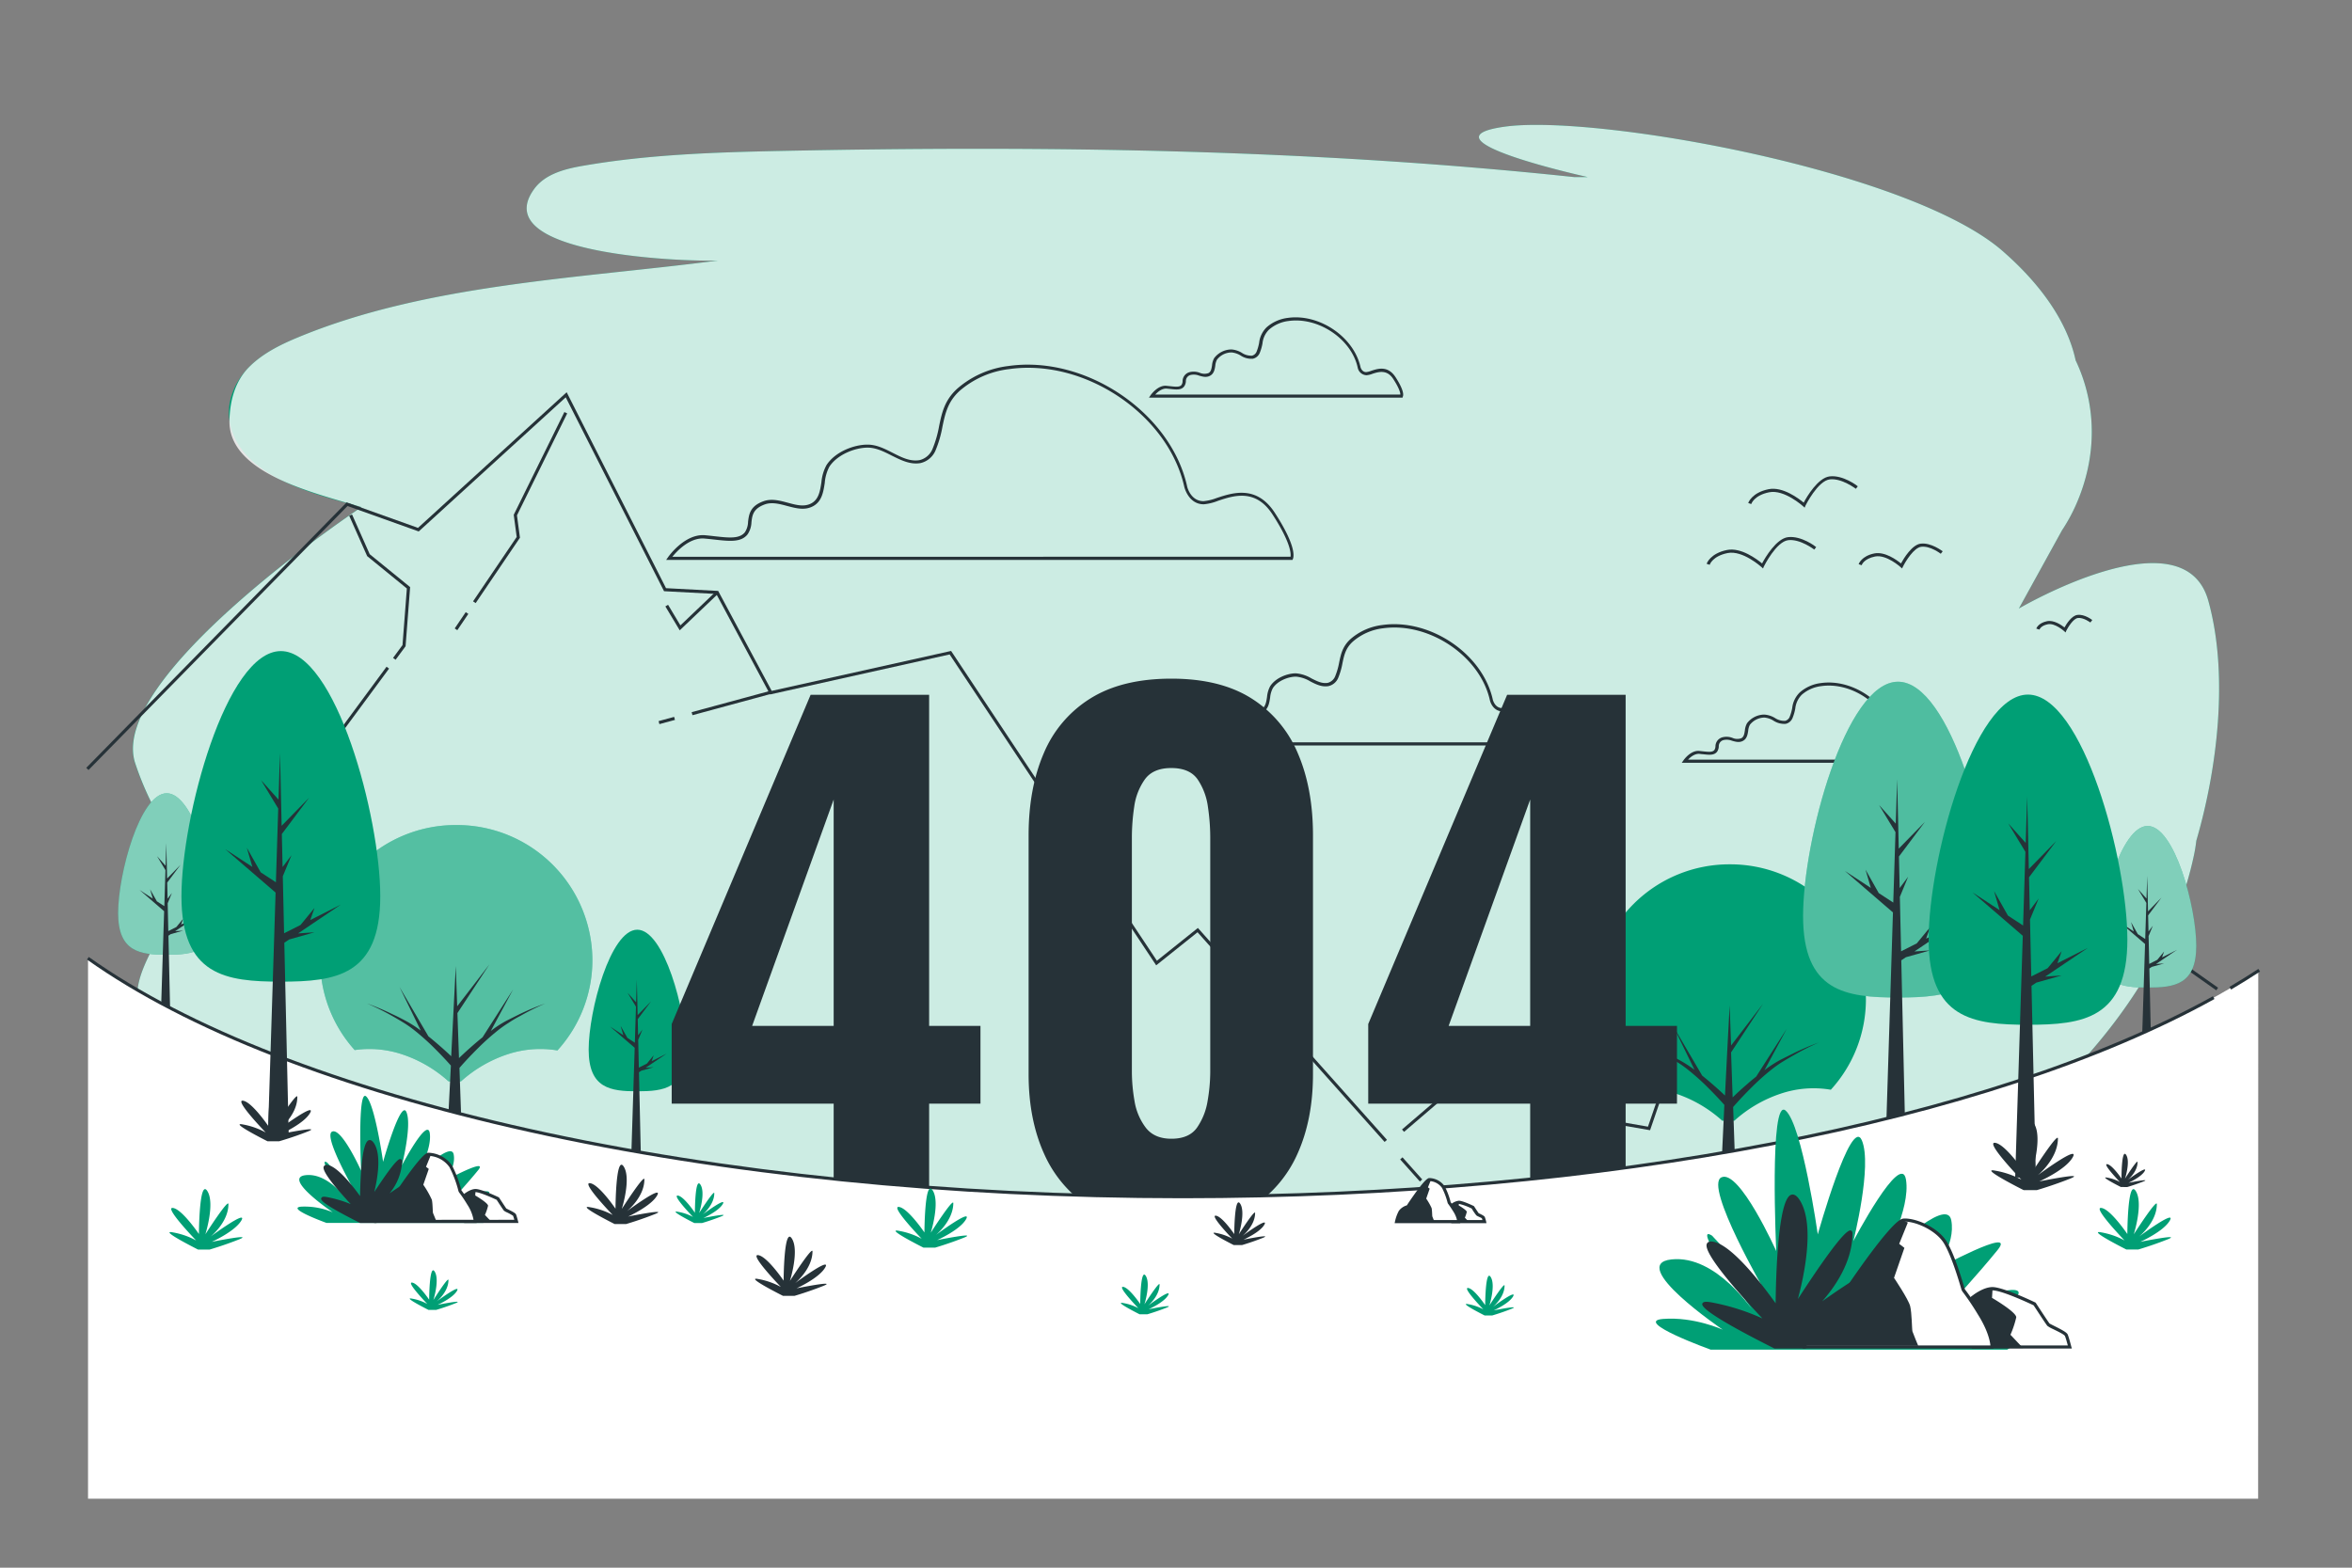 <svg xmlns="http://www.w3.org/2000/svg" viewBox="0 0 750 500"><rect x="0" y="0" width="750" height="500" fill="#808080" stroke="none"/><g id="freepik--background-simple--inject-103"><path d="M704.18,191.6c-7.88-28.38-60.41,2.49-60.41,2.49l13.75-24.94a55.07,55.07,0,0,0,4.35-7.89c6.91-15.44,6.82-32,0-46.34C660,106.19,654.25,93.71,638.52,80,608.75,54.15,508.94,36.45,480,40.38s26.27,16.09,26.27,16.09l-4.37,0c-84.15-8.92-168.82-10.07-252.83-8.33-21.07.43-42.2,1.13-62.83,4.68-5.93,1-12.31,2.59-15.85,7.38C154.75,81.43,218.9,83.5,229,83.09c-44.07,5.73-93,7.49-134,24.52-5.71,2.37-11.38,5.19-15.69,9.58s-7.11,10.64-6.14,16.91C76,152.29,101,157.69,115.24,161.73c0,0-81.72,54.34-72.09,81.92a96.66,96.66,0,0,0,20.91,35.22A135.83,135.83,0,0,0,48,303.73c-2.61,5.34-6,12.65-3.11,18.8,14.88,31.32,240.61,138.86,421.49,108.16,48.05-8.15,95.91-21.63,138-45.47,41.92-23.73,84.64-62.93,95.2-112.35.35-1.63.6-3.21.78-4.75C707,245.35,710.78,215.34,704.18,191.6Z" style="fill:#009F75"></path><path d="M704.18,191.6c-7.88-28.38-60.41,2.49-60.41,2.49l13.75-24.94a55.07,55.07,0,0,0,4.35-7.89c6.91-15.44,6.82-32,0-46.34C660,106.19,654.25,93.71,638.52,80,608.75,54.15,508.94,36.45,480,40.38s26.27,16.09,26.27,16.09l-4.37,0c-84.15-8.92-168.82-10.07-252.83-8.33-21.07.43-42.2,1.13-62.83,4.68-5.93,1-12.31,2.59-15.85,7.38C154.75,81.43,218.9,83.5,229,83.09c-44.07,5.73-93,7.49-134,24.52-5.71,2.37-11.38,5.19-15.69,9.58s-6,10.56-6.14,16.91c-.4,16.77,26.56,23,42.11,27.63,0,0-81.72,54.34-72.09,81.92a96.66,96.66,0,0,0,20.91,35.22A135.83,135.83,0,0,0,48,303.73c-2.61,5.34-6,12.65-3.11,18.8,14.88,31.32,240.61,138.86,421.49,108.16,48.05-8.15,95.91-21.63,138-45.47,41.92-23.73,84.64-62.93,95.2-112.35.35-1.63.6-3.21.78-4.75C707,245.35,710.78,215.34,704.18,191.6Z" style="fill:#fff;opacity:0.8"></path></g><g id="freepik--Birds--inject-103"><path d="M575.46,161.92l-.49-.45c-.06-.05-6-5.42-10.79-4.47s-5.71,3.64-5.75,3.76l-.95-.32c0-.14,1.18-3.35,6.5-4.42,4.51-.9,9.6,3,11.18,4.29,1-1.91,4.56-7.91,8.25-8.37,4.25-.53,8.85,3,9,3.16l-.61.79c-.05,0-4.49-3.44-8.31-3s-7.74,8.32-7.78,8.4Z" style="fill:#263238"></path><path d="M562.19,181.31l-.49-.45c-.06-.05-6-5.43-10.79-4.47s-5.7,3.64-5.74,3.75l-.95-.32c0-.13,1.17-3.34,6.5-4.41,4.5-.9,9.59,3,11.17,4.29,1-1.91,4.56-7.92,8.25-8.38,4.26-.52,8.85,3,9,3.17l-.61.79s-4.48-3.45-8.3-3-7.74,8.32-7.78,8.4Z" style="fill:#263238"></path><path d="M606.52,181.31l-.49-.45s-4.51-4.09-8.11-3.37-4.25,2.69-4.28,2.78l-.95-.32c0-.11.92-2.62,5-3.44,3.36-.67,7.16,2.1,8.49,3.2.87-1.59,3.52-6,6.3-6.32,3.28-.4,6.82,2.32,7,2.44l-.61.79s-3.36-2.6-6.24-2.23c-2.32.29-5,4.66-5.82,6.33Z" style="fill:#263238"></path><path d="M658.67,201.72l-.49-.45s-2.91-2.62-5.17-2.17-2.66,1.66-2.68,1.71l-1-.32c0-.07.64-1.81,3.44-2.37,2.15-.43,4.54,1.2,5.55,2,.67-1.2,2.34-3.82,4.16-4,2.2-.29,4.6,1.55,4.7,1.63l-.61.79s-2.18-1.66-4-1.43c-1.45.18-3.15,3-3.69,4.06Z" style="fill:#263238"></path></g><g id="freepik--Clouds--inject-103"><path d="M412.17,178.57H212.43l.54-.78c.22-.32,5.39-7.67,11.9-7.08,1.07.1,2.09.21,3,.32,4.61.51,7.94.88,9.67-1.28a6.31,6.31,0,0,0,1-3.34c.29-2.33.61-5,4.91-6.54,2.55-.93,5.2-.22,7.76.47,2.74.74,5.33,1.44,7.61.14s2.69-3.91,3.11-6.67a14,14,0,0,1,1.61-5.45c2.75-4.27,8.75-6.55,13.05-6.55h.08c2.9,0,5.5,1.35,8,2.62,2.86,1.46,5.57,2.84,8.58,2.32a6,6,0,0,0,4.16-3.69,35,35,0,0,0,2.05-7.16c.88-4.21,1.71-8.19,5.72-11.88a30.32,30.32,0,0,1,16.42-7.29c24.56-3.48,51.69,14.79,56.94,38.35h0c0,.19,1.12,4.76,5.23,4.76a15.53,15.53,0,0,0,4.18-1c5.08-1.68,12.75-4.23,18.55,4.7,7.39,11.37,5.92,14.51,5.73,14.83Zm-197.77-1H411.52c.15-.89.15-4.42-5.77-13.53-5.38-8.27-12.33-6-17.4-4.29a16.21,16.21,0,0,1-4.49,1.09c-4.92,0-6.19-5.48-6.21-5.54h0c-5.14-23.09-31.74-41-55.82-37.58a29.35,29.35,0,0,0-15.89,7c-3.76,3.47-4.56,7.29-5.41,11.34a35.83,35.83,0,0,1-2.11,7.36,6.89,6.89,0,0,1-4.91,4.28c-3.34.57-6.32-1-9.21-2.42-2.4-1.22-4.89-2.49-7.55-2.51h-.08c-4.09,0-9.74,2.27-12.21,6.09A13.23,13.23,0,0,0,263,154c-.44,2.87-.9,5.84-3.61,7.38s-5.55.73-8.36,0c-2.41-.65-4.91-1.32-7.16-.5-3.72,1.35-4,3.47-4.25,5.72a7.25,7.25,0,0,1-1.25,3.85c-2.07,2.59-5.82,2.17-10.56,1.64-1-.11-2-.22-3-.31C220.05,171.27,215.9,175.72,214.4,177.57Z" style="fill:#263238"></path><path d="M447.25,126.83H366.37l.54-.79c.09-.13,2.26-3.22,5-3l1.23.13c1.93.22,3.05.3,3.61-.4a2.2,2.2,0,0,0,.35-1.19,3,3,0,0,1,2.17-2.87,5.37,5.37,0,0,1,3.29.18,3.77,3.77,0,0,0,2.83.09c.79-.46.93-1.39,1.1-2.46a5.7,5.7,0,0,1,.69-2.31,7,7,0,0,1,5.48-2.76h0a7.49,7.49,0,0,1,3.34,1.08,5.33,5.33,0,0,0,3.26.9,2.13,2.13,0,0,0,1.45-1.3,14.3,14.3,0,0,0,.8-2.82,8.19,8.19,0,0,1,2.39-4.92,12.47,12.47,0,0,1,6.75-3c10-1.42,21,6,23.17,15.62h0c0,.07.41,1.67,1.81,1.67a6.14,6.14,0,0,0,1.58-.4c2.13-.7,5.33-1.77,7.79,2,2.93,4.51,2.5,5.94,2.3,6.27Zm-78.86-1h78.15c0-.53-.33-2-2.29-5s-4.58-2.28-6.63-1.6a6.68,6.68,0,0,1-1.9.45,3,3,0,0,1-2.79-2.47c-2-9.11-12.55-16.18-22.05-14.83a11.54,11.54,0,0,0-6.22,2.75,7.14,7.14,0,0,0-2.08,4.39,15.17,15.17,0,0,1-.86,3,3.08,3.08,0,0,1-2.2,1.89,6.12,6.12,0,0,1-3.88-1,6.83,6.83,0,0,0-2.9-1,5.89,5.89,0,0,0-4.67,2.3,5,5,0,0,0-.54,1.92c-.18,1.16-.39,2.48-1.6,3.17s-2.39.34-3.58,0a4.61,4.61,0,0,0-2.69-.21,2,2,0,0,0-1.51,2,3.09,3.09,0,0,1-.57,1.69c-.93,1.17-2.51,1-4.5.77l-1.21-.12C370.44,123.93,369.13,125,368.39,125.83Z" style="fill:#263238"></path><path d="M617.15,243.28H536.27l.55-.78c.09-.13,2.26-3.23,5-3l1.23.13c1.93.21,3,.3,3.61-.4a2.29,2.29,0,0,0,.36-1.19,3,3,0,0,1,2.16-2.87,5.29,5.29,0,0,1,3.29.18,3.72,3.72,0,0,0,2.83.08c.79-.45.93-1.38,1.1-2.46a5.81,5.81,0,0,1,.69-2.3,7,7,0,0,1,5.52-2.76A7.57,7.57,0,0,1,566,229a5.38,5.38,0,0,0,3.26.9,2.12,2.12,0,0,0,1.44-1.3,13.82,13.82,0,0,0,.8-2.82,8.19,8.19,0,0,1,2.39-4.92,12.4,12.4,0,0,1,6.75-3c10-1.42,21,6,23.17,15.61,0,.08.41,1.68,1.81,1.68a6.48,6.48,0,0,0,1.58-.4c2.13-.71,5.34-1.77,7.79,2,2.93,4.5,2.5,5.94,2.31,6.27Zm-78.86-1h78.15c0-.52-.33-1.95-2.29-5s-4.58-2.28-6.63-1.6a6.68,6.68,0,0,1-1.9.45,3,3,0,0,1-2.78-2.46h0c-2-9.12-12.54-16.2-22.06-14.84a11.46,11.46,0,0,0-6.22,2.74,7.24,7.24,0,0,0-2.08,4.39,15,15,0,0,1-.86,3,3.08,3.08,0,0,1-2.19,1.9,6.27,6.27,0,0,1-3.89-1,6.53,6.53,0,0,0-2.9-1h0a6,6,0,0,0-4.64,2.3,5,5,0,0,0-.54,1.92c-.18,1.16-.39,2.48-1.59,3.17s-2.4.34-3.59,0a4.52,4.52,0,0,0-2.69-.21,2,2,0,0,0-1.51,2.05,3.21,3.21,0,0,1-.56,1.69c-.94,1.17-2.52,1-4.51.77-.38,0-.79-.09-1.21-.12C540.34,240.39,539,241.49,538.29,242.28Z" style="fill:#263238"></path><path d="M496.6,237.76H373.38l.55-.78c.13-.2,3.36-4.81,7.48-4.43l1.88.19c2.77.31,4.78.54,5.77-.71a3.78,3.78,0,0,0,.6-2,4.26,4.26,0,0,1,3.14-4.17c1.62-.59,3.28-.15,4.88.28s3.2.87,4.53.1,1.57-2.31,1.82-3.95a8.78,8.78,0,0,1,1-3.43c1.72-2.68,5.49-4.11,8.18-4.11h0a11.5,11.5,0,0,1,5,1.63c1.74.88,3.37,1.71,5.16,1.41a3.5,3.5,0,0,0,2.41-2.16,21.85,21.85,0,0,0,1.25-4.36c.55-2.62,1.06-5.09,3.57-7.4a18.84,18.84,0,0,1,10.2-4.53c15.17-2.15,31.95,9.14,35.2,23.71h0c.06.28.72,2.78,3,2.78a9.38,9.38,0,0,0,2.51-.63c3.18-1.05,8-2.65,11.62,3,4.52,6.94,3.73,9,3.53,9.32Zm-121.23-1H495.93c0-.67-.2-2.87-3.55-8-3.22-5-7.24-3.63-10.46-2.56a10.2,10.2,0,0,1-2.83.68c-2.49,0-3.69-2.23-4-3.55h0c-3.14-14.09-19.38-25-34.08-22.94a17.78,17.78,0,0,0-9.66,4.28c-2.27,2.08-2.74,4.3-3.27,6.86a22.45,22.45,0,0,1-1.31,4.56,4.42,4.42,0,0,1-3.16,2.74c-2.12.36-4-.58-5.78-1.5a10.54,10.54,0,0,0-4.56-1.52c-2.47,0-5.89,1.34-7.38,3.65a7.81,7.81,0,0,0-.87,3c-.28,1.81-.57,3.68-2.31,4.67s-3.52.48-5.29,0c-1.52-.41-2.95-.8-4.28-.31-2.18.79-2.32,2-2.49,3.35a4.54,4.54,0,0,1-.81,2.47c-1.34,1.67-3.69,1.41-6.66,1.08l-1.86-.2C378.74,233.3,376.44,235.53,375.37,236.76Z" style="fill:#263238"></path></g><g id="freepik--Mountains--inject-103"><path d="M504.27,390.9s-7.29-7.55-5.25-7.33,5.88,5.88,5.88,5.88.05-12.45,1.87-9.73-.41,9.78-.41,9.78,5.2-8.11,5.19-6.79c0,4.1-4,7.31-4,7.31s8.33-6.17,7-3.67-6.69,4.87-6.69,4.87,9.6-1.94,6.19-.57-6.65,2.3-6.65,2.3h-2.66s-9.06-4.55-5.65-3.87A16.85,16.85,0,0,1,504.27,390.9Z" style="fill:#263238"></path><path d="M600.56,367.26s-5.68-5.88-4.08-5.7,4.57,4.57,4.57,4.57,0-9.69,1.46-7.57-.33,7.61-.33,7.61,4.05-6.31,4-5.28c0,3.19-3.12,5.69-3.12,5.69s6.48-4.81,5.42-2.86-5.2,3.79-5.2,3.79,7.47-1.51,4.81-.45-5.18,1.79-5.18,1.79h-2.06s-7.06-3.54-4.4-3A13.31,13.31,0,0,1,600.56,367.26Z" style="fill:#263238"></path><path d="M690,346.17s-5.67-5.88-4.08-5.7,4.57,4.57,4.57,4.57,0-9.69,1.46-7.57-.32,7.61-.32,7.61,4-6.31,4-5.28c0,3.19-3.12,5.69-3.12,5.69s6.48-4.8,5.42-2.86-5.21,3.79-5.21,3.79,7.47-1.51,4.82-.45-5.18,1.79-5.18,1.79h-2.07s-7-3.54-4.4-3A13.17,13.17,0,0,1,690,346.17Z" style="fill:#263238"></path><path d="M576,394.34s-6.78-7-4.87-6.81,5.46,5.46,5.46,5.46,0-11.57,1.74-9S578,393,578,393s4.84-7.54,4.83-6.31c0,3.81-3.73,6.79-3.73,6.79s7.74-5.73,6.47-3.41-6.21,4.53-6.21,4.53,8.92-1.8,5.75-.53-6.19,2.13-6.19,2.13h-2.46s-8.43-4.22-5.26-3.59A15.93,15.93,0,0,1,576,394.34Z" style="fill:#009F75"></path><polygon points="441.52 364.21 381.87 297.33 368.68 307.88 302.82 208.73 245.56 221.49 228.4 189.44 211.75 188.56 180.4 126.72 133.52 169.5 110.81 161.39 28.22 245.59 27.51 244.89 110.54 160.23 133.29 168.36 180.7 125.1 212.38 187.59 229.01 188.47 246.08 220.35 303.28 207.61 303.47 207.89 368.91 306.42 381.98 295.96 442.27 363.54 441.52 364.21" style="fill:#263238"></polygon><rect x="449.49" y="368.24" width="1" height="9.45" transform="translate(-134.08 394.16) rotate(-41.73)" style="fill:#263238"></rect><rect x="210.04" y="229.31" width="5.14" height="1" transform="translate(-52.75 63.68) rotate(-15.18)" style="fill:#263238"></rect><rect x="220.22" y="223.74" width="25.93" height="1" transform="translate(-50.57 68.87) rotate(-15.18)" style="fill:#263238"></rect><polygon points="151.68 192.35 150.85 191.79 164.76 171.26 163.82 164.2 163.88 164.06 179.97 131.41 180.87 131.85 164.85 164.37 165.8 171.5 151.68 192.35" style="fill:#263238"></polygon><rect x="144.03" y="197.63" width="6.27" height="1" transform="translate(-99.4 208.94) rotate(-55.91)" style="fill:#263238"></rect><rect x="93.14" y="227.87" width="38.3" height="1" transform="translate(-138.14 183.13) rotate(-53.58)" style="fill:#263238"></rect><polygon points="126.15 210.42 125.34 209.83 128.35 205.75 129.74 187.69 117.08 177.37 111.35 164.49 112.26 164.08 117.89 176.75 130.78 187.25 129.33 206.11 126.15 210.42" style="fill:#263238"></polygon><polygon points="216.75 201.04 212.17 193.41 213.03 192.89 216.97 199.46 228.36 188.59 229.05 189.31 216.75 201.04" style="fill:#263238"></polygon><polygon points="447.72 361 447.07 360.24 464.51 345.29 498.93 352.67 552.36 277.87 552.71 277.99 586.86 289.38 614.87 249.84 615.28 250.12 707.3 315.03 706.72 315.85 615.11 251.23 587.25 290.56 552.74 279.06 499.37 353.79 464.78 346.38 447.72 361" style="fill:#263238"></polygon><polygon points="604.4 299.32 590.95 293.44 591.35 292.52 603.7 297.92 614.5 250.42 615.48 250.64 604.4 299.32" style="fill:#263238"></polygon><polygon points="526.17 360.47 507.2 357.18 507.37 356.19 525.5 359.34 552.37 281.13 553.32 281.45 526.17 360.47" style="fill:#263238"></polygon></g><g id="freepik--trees-2--inject-103"><path d="M551.6,275.67a43.21,43.21,0,0,0-43.36,43.06,42.74,42.74,0,0,0,11,28.7,33.11,33.11,0,0,1,15.19,1.39,41.56,41.56,0,0,1,14.74,8.61h3.89a41.65,41.65,0,0,1,14.75-8.61,32.88,32.88,0,0,1,16-1.26A42.75,42.75,0,0,0,595,318.73,43.22,43.22,0,0,0,551.6,275.67Z" style="fill:#009F75"></path><path d="M571.78,336q-2,1-4,2a39.3,39.3,0,0,0-3.79,2.34c-.45.31-.89.64-1.34,1l7.11-13.23-9.75,15.26c-1,.8-2,1.61-2.91,2.44q-2.35,2-4.6,4.2l-.5-14.35,10.2-15.53L552,333.45l-.45-12.84L550.79,335h0l-.73,14.4c-1.31-1.23-2.63-2.43-4-3.61-1.07-.93-2.16-1.85-3.27-2.73l-9.22-15.75,6.77,13.89c-.39-.28-.77-.57-1.17-.84a39.3,39.3,0,0,0-3.79-2.34c-1.3-.69-2.63-1.36-4-2a82.23,82.23,0,0,0-8.2-3.47,80.82,80.82,0,0,1,7.9,4q1.92,1.08,3.78,2.22a36.51,36.51,0,0,1,3.51,2.5,75.28,75.28,0,0,1,6.37,5.72c1.76,1.75,3.48,3.57,5.12,5.4L549,370.61h4.27l-.61-17.54c1.83-2.1,3.78-4.16,5.78-6.15a75.28,75.28,0,0,1,6.37-5.72,36.51,36.51,0,0,1,3.51-2.5q1.86-1.14,3.78-2.22a81,81,0,0,1,7.91-4A81.41,81.41,0,0,0,571.78,336Z" style="fill:#263238"></path><path d="M218.71,334.76c0,12.37-6.94,13.3-15.5,13.3s-15.5-.93-15.5-13.3,6.94-38.24,15.5-38.24S218.71,322.38,218.71,334.76Z" style="fill:#009F75"></path><polygon points="208.45 340.37 205.89 340.55 212.56 336.05 207.8 338.46 208.45 336.57 206.27 339.23 203.71 340.52 203.51 331.64 204.87 328.35 203.48 330.2 203.36 325.05 207.61 319.38 203.33 323.76 203.07 312.42 202.84 319.68 200.12 316.64 202.8 321.07 202.44 332.57 200.06 331.02 197.9 327.19 198.77 330.17 194.53 327.4 202.39 334.18 201.2 371.91 204.43 371.91 203.75 341.99 204.5 341.49 208.45 340.37" style="fill:#263238"></polygon><path d="M635.52,292.15c0,24.17-13.56,26-30.28,26s-30.28-1.83-30.28-26,13.55-74.72,30.28-74.72S635.52,268,635.52,292.15Z" style="fill:#009F75"></path><path d="M635.52,292.15c0,24.17-13.56,26-30.28,26s-30.28-1.83-30.28-26,13.55-74.72,30.28-74.72S635.52,268,635.52,292.15Z" style="fill:#fff;opacity:0.31"></path><polygon points="615.48 303.12 610.47 303.46 623.51 294.67 614.2 299.38 615.48 295.7 611.22 300.88 606.22 303.41 605.82 286.05 608.47 279.62 605.76 283.24 605.53 273.17 613.83 262.11 605.47 270.66 604.96 248.5 604.52 262.69 599.19 256.75 604.43 265.41 603.72 287.87 599.09 284.84 594.87 277.36 596.56 283.19 588.27 277.77 603.62 291.01 601.3 364.74 607.62 364.74 606.28 306.28 607.75 305.3 615.48 303.12" style="fill:#263238"></polygon><path d="M700.34,301.66c0,12.38-6.94,13.31-15.5,13.31s-15.5-.93-15.5-13.31,6.94-38.23,15.5-38.23S700.34,289.29,700.34,301.66Z" style="fill:#009F75"></path><path d="M700.34,301.66c0,12.38-6.94,13.31-15.5,13.31s-15.5-.93-15.5-13.31,6.94-38.23,15.5-38.23S700.34,289.29,700.34,301.66Z" style="fill:#fff;opacity:0.5"></path><polygon points="690.08 307.28 687.52 307.45 694.19 302.95 689.42 305.36 690.08 303.48 687.9 306.13 685.34 307.43 685.14 298.54 686.49 295.25 685.11 297.1 684.99 291.95 689.24 286.29 684.96 290.67 684.7 279.33 684.47 286.58 681.75 283.55 684.43 287.98 684.06 299.48 681.69 297.92 679.53 294.09 680.4 297.08 676.16 294.3 684.01 301.08 682.82 338.81 686.06 338.81 685.38 308.9 686.12 308.39 690.08 307.28" style="fill:#263238"></polygon><path d="M68.67,291.2c0,12.37-6.94,13.31-15.5,13.31s-15.5-.94-15.5-13.31S44.61,253,53.17,253,68.67,278.83,68.67,291.2Z" style="fill:#009F75"></path><path d="M68.67,291.2c0,12.37-6.94,13.31-15.5,13.31s-15.5-.94-15.5-13.31S44.61,253,53.17,253,68.67,278.83,68.67,291.2Z" style="fill:#fff;opacity:0.5"></path><polygon points="58.41 296.81 55.85 296.99 62.52 292.49 57.75 294.9 58.41 293.02 56.23 295.67 53.67 296.96 53.47 288.08 54.82 284.79 53.44 286.64 53.32 281.49 57.56 275.83 53.29 280.2 53.03 268.87 52.8 276.12 50.08 273.08 52.76 277.52 52.4 289.01 50.02 287.46 47.86 283.63 48.73 286.62 44.49 283.84 52.34 290.62 51.15 328.35 54.39 328.35 53.71 298.43 54.45 297.93 58.41 296.81" style="fill:#263238"></polygon><path d="M145.46,263.14A43.21,43.21,0,0,0,102.1,306.2a42.77,42.77,0,0,0,11,28.71,33.07,33.07,0,0,1,15.19,1.38,41.56,41.56,0,0,1,14.74,8.61H147a41.65,41.65,0,0,1,14.75-8.61,33.13,33.13,0,0,1,16-1.26,42.74,42.74,0,0,0,11.15-28.83A43.22,43.22,0,0,0,145.46,263.14Z" style="fill:#009F75"></path><path d="M145.46,263.14A43.21,43.21,0,0,0,102.1,306.2a42.77,42.77,0,0,0,11,28.71,33.07,33.07,0,0,1,15.19,1.38,41.56,41.56,0,0,1,14.74,8.61H147a41.65,41.65,0,0,1,14.75-8.61,33.13,33.13,0,0,1,16-1.26,42.74,42.74,0,0,0,11.15-28.83A43.22,43.22,0,0,0,145.46,263.14Z" style="fill:#fff;opacity:0.33"></path><path d="M165.64,323.48q-2,1-4,2a37.33,37.33,0,0,0-3.79,2.33l-1.34,1,7.11-13.24-9.75,15.27q-1.49,1.19-2.91,2.43c-1.57,1.37-3.1,2.76-4.6,4.2l-.5-14.35,10.2-15.53-10.27,13.36-.45-12.85-.73,14.37h0l-.73,14.41c-1.31-1.24-2.63-2.44-4-3.62q-1.6-1.39-3.27-2.73l-9.22-15.75,6.77,13.9c-.39-.29-.77-.57-1.17-.85a37.33,37.33,0,0,0-3.79-2.33c-1.3-.7-2.63-1.37-4-2a82.23,82.23,0,0,0-8.2-3.47A78.57,78.57,0,0,1,125,324q1.92,1.08,3.78,2.23a36.42,36.42,0,0,1,3.51,2.49,77,77,0,0,1,6.37,5.72c1.76,1.75,3.48,3.57,5.12,5.41l-.93,18.28h4.27l-.61-17.54c1.83-2.1,3.78-4.16,5.78-6.15a77,77,0,0,1,6.37-5.72,36.42,36.42,0,0,1,3.51-2.49Q164,325,165.94,324a78.73,78.73,0,0,1,7.91-3.94A81.41,81.41,0,0,0,165.64,323.48Z" style="fill:#263238"></path></g><g id="freepik--Number--inject-103"><path d="M265.84,391.65V352H214.19v-25.4l44.3-105h37.79V327.2h16.37V352H296.28v39.68Zm-26-64.45h26V255Z" style="fill:#263238"></path><path d="M373.53,391.74q-15.33,0-25.4-6.3A39.14,39.14,0,0,1,333,368.12q-5-11-5-25.5V266.41q0-14.9,4.82-26.13a37.69,37.69,0,0,1,14.91-17.53q10.08-6.3,25.82-6.3,15.54,0,25.51,6.3a38,38,0,0,1,14.8,17.53q4.82,11.22,4.82,26.13v76.21q0,14.47-5,25.5a39.14,39.14,0,0,1-15.12,17.32Q388.43,391.74,373.53,391.74Zm0-28.55q5.67,0,8.19-3.57a20.6,20.6,0,0,0,3.36-8.5,55.72,55.72,0,0,0,.84-9.13V267a67,67,0,0,0-.74-9.66,20.4,20.4,0,0,0-3.25-8.71q-2.52-3.66-8.4-3.67t-8.5,3.67a19.64,19.64,0,0,0-3.36,8.71,67,67,0,0,0-.74,9.66V342a54.64,54.64,0,0,0,.84,9.13,19,19,0,0,0,3.57,8.5Q368.07,363.19,373.53,363.19Z" style="fill:#263238"></path><path d="M487.94,391.65V352H436.3v-25.4l44.29-105h37.79V327.2h16.37V352H518.38v39.68Zm-26-64.45h26V255Z" style="fill:#263238"></path></g><g id="freepik--Floor--inject-103"><path d="M720.11,309.64c-65.38,42.86-194.5,72-343.1,72-153.16,0-285.63-31-348.94-76V478h692Z" style="fill:#fff"></path><path d="M377,382.17c-74.05,0-146.07-7.31-208.27-21.14-60.58-13.46-109.32-32.47-141-55l.58-.81c31.53,22.42,80.14,41.37,140.6,54.81C231.09,373.87,303,381.17,377,381.17c134.14,0,257-23.71,328.65-63.42l.49.88C634.36,358.41,511.32,382.17,377,382.17Z" style="fill:#263238"></path><path d="M711.44,315.61l-.51-.86c3.18-1.87,6.28-3.8,9.21-5.72l.55.83C717.74,311.8,714.63,313.73,711.44,315.61Z" style="fill:#263238"></path></g><g id="freepik--trees-1--inject-103"><path d="M678.37,299.65c0,25.28-14.18,27.19-31.66,27.19S615,324.93,615,299.65s14.18-78.12,31.67-78.12S678.37,274.37,678.37,299.65Z" style="fill:#009F75"></path><polygon points="657.41 311.12 652.17 311.48 665.82 302.29 656.07 307.21 657.41 303.37 652.96 308.79 647.73 311.43 647.32 293.27 650.09 286.56 647.25 290.33 647.01 279.81 655.69 268.24 646.95 277.18 646.42 254.01 645.95 268.84 640.39 262.63 645.86 271.69 645.12 295.18 640.28 292.01 635.86 284.19 637.63 290.28 628.97 284.62 645.02 298.46 642.59 375.56 649.2 375.56 647.8 314.43 649.33 313.4 657.41 311.12" style="fill:#263238"></polygon><path d="M644.57,376.24s-11.68-12.11-8.4-11.75,9.41,9.42,9.41,9.42.09-20,3-15.59-.67,15.68-.67,15.68,8.33-13,8.32-10.88c-.06,6.57-6.43,11.71-6.43,11.71S663.16,364.94,661,369s-10.72,7.8-10.72,7.8,15.39-3.11,9.92-.92-10.67,3.69-10.67,3.69h-4.25s-14.53-7.29-9.06-6.2A26.87,26.87,0,0,1,644.57,376.24Z" style="fill:#263238"></path><path d="M84.73,361.2s-10.11-10.47-7.28-10.15,8.15,8.14,8.15,8.14.07-17.26,2.6-13.48-.58,13.55-.58,13.55,7.21-11.24,7.19-9.41c0,5.69-5.55,10.13-5.55,10.13s11.54-8.55,9.65-5.08-9.27,6.74-9.27,6.74,13.31-2.68,8.58-.79S89,364,89,364H85.31s-12.56-6.3-7.84-5.36A23.76,23.76,0,0,1,84.73,361.2Z" style="fill:#263238"></path><path d="M121.26,285.87c0,25.31-14.19,27.22-31.7,27.22s-31.7-1.91-31.7-27.22,14.2-78.21,31.7-78.21S121.26,260.56,121.26,285.87Z" style="fill:#009F75"></path><polygon points="100.28 297.35 95.04 297.71 108.69 288.51 98.94 293.44 100.28 289.59 95.82 295.02 90.59 297.66 90.18 279.49 92.95 272.76 90.11 276.54 89.87 266 98.56 254.42 89.81 263.38 89.28 240.18 88.81 255.03 83.24 248.81 88.72 257.88 87.98 281.39 83.13 278.22 78.71 270.39 80.48 276.49 71.8 270.82 87.88 284.68 85.44 361.86 92.06 361.86 90.66 300.67 92.19 299.64 100.28 297.35" style="fill:#263238"></polygon></g><g id="freepik--Plants--inject-103"><path d="M195.39,387.51s-10.11-10.47-7.27-10.15,8.15,8.14,8.15,8.14.07-17.26,2.59-13.48-.58,13.55-.58,13.55,7.21-11.24,7.2-9.41c0,5.69-5.56,10.13-5.56,10.13s11.55-8.55,9.66-5.08S200.3,388,200.3,388s13.31-2.68,8.58-.79-9.23,3.19-9.23,3.19H196s-12.57-6.3-7.84-5.36A23.61,23.61,0,0,1,195.39,387.51Z" style="fill:#263238"></path><path d="M249,410.46s-10.11-10.47-7.27-10.15,8.15,8.14,8.15,8.14.07-17.26,2.59-13.48-.58,13.55-.58,13.55,7.21-11.24,7.2-9.4c-.05,5.68-5.56,10.12-5.56,10.12s11.55-8.55,9.66-5.08S254,410.9,254,410.9s13.31-2.68,8.58-.79-9.23,3.19-9.23,3.19h-3.67s-12.57-6.3-7.84-5.36A23.61,23.61,0,0,1,249,410.46Z" style="fill:#263238"></path><path d="M392.94,395.05s-7.29-7.55-5.24-7.32,5.87,5.87,5.87,5.87.06-12.45,1.88-9.72-.42,9.78-.42,9.78,5.2-8.12,5.19-6.79c0,4.1-4,7.3-4,7.3s8.33-6.17,7-3.66-6.69,4.86-6.69,4.86,9.6-1.94,6.18-.57-6.65,2.3-6.65,2.3h-2.65s-9.07-4.55-5.66-3.87A17.18,17.18,0,0,1,392.94,395.05Z" style="fill:#263238"></path><path d="M676,377s-5.67-5.88-4.08-5.7,4.57,4.57,4.57,4.57,0-9.69,1.46-7.57-.33,7.61-.33,7.61,4-6.31,4-5.28c0,3.19-3.12,5.68-3.12,5.68s6.48-4.8,5.42-2.85-5.2,3.78-5.2,3.78,7.47-1.5,4.81-.44-5.18,1.79-5.18,1.79H676.3s-7.06-3.54-4.4-3A13.13,13.13,0,0,1,676,377Z" style="fill:#263238"></path><path d="M293.9,395.09s-10.11-10.47-7.27-10.15,8.15,8.14,8.15,8.14.07-17.26,2.59-13.48-.57,13.56-.57,13.56,7.21-11.25,7.19-9.41c-.05,5.68-5.55,10.12-5.55,10.12s11.54-8.55,9.65-5.08-9.27,6.74-9.27,6.74,13.3-2.68,8.57-.79-9.22,3.19-9.22,3.19h-3.68s-12.57-6.3-7.84-5.36A23.61,23.61,0,0,1,293.9,395.09Z" style="fill:#009F75"></path><path d="M221,388.14s-6.78-7-4.87-6.82,5.46,5.47,5.46,5.47,0-11.58,1.74-9-.39,9.09-.39,9.09,4.84-7.55,4.83-6.31c0,3.81-3.73,6.79-3.73,6.79s7.74-5.74,6.47-3.41-6.21,4.52-6.21,4.52,8.92-1.8,5.75-.53-6.19,2.14-6.19,2.14h-2.46s-8.43-4.23-5.26-3.59A15.61,15.61,0,0,1,221,388.14Z" style="fill:#009F75"></path><path d="M136.26,415.88s-6.78-7-4.87-6.81,5.46,5.46,5.46,5.46.05-11.58,1.74-9-.39,9.09-.39,9.09S143,407,143,408.27c0,3.81-3.73,6.79-3.73,6.79s7.74-5.74,6.48-3.41-6.22,4.52-6.22,4.52,8.92-1.8,5.75-.53-6.19,2.14-6.19,2.14h-2.46s-8.43-4.23-5.26-3.59A15.61,15.61,0,0,1,136.26,415.88Z" style="fill:#009F75"></path><path d="M363,417.24s-6.78-7-4.88-6.81,5.47,5.46,5.47,5.46.05-11.58,1.74-9-.39,9.09-.39,9.09,4.84-7.54,4.82-6.31c0,3.81-3.72,6.79-3.72,6.79s7.74-5.74,6.47-3.41-6.22,4.52-6.22,4.52,8.93-1.8,5.76-.53-6.19,2.14-6.19,2.14h-2.47s-8.42-4.23-5.25-3.59A15.61,15.61,0,0,1,363,417.24Z" style="fill:#009F75"></path><path d="M473,417.6s-6.77-7-4.87-6.81,5.46,5.47,5.46,5.47.05-11.58,1.74-9-.39,9.08-.39,9.08,4.84-7.54,4.83-6.31c0,3.82-3.73,6.8-3.73,6.8s7.74-5.74,6.48-3.41-6.22,4.52-6.22,4.52,8.92-1.8,5.75-.53-6.19,2.14-6.19,2.14H473.4s-8.43-4.23-5.26-3.6A15.93,15.93,0,0,1,473,417.6Z" style="fill:#009F75"></path><path d="M677.47,395.63s-10.32-10.69-7.42-10.37,8.31,8.32,8.31,8.32.08-17.63,2.65-13.76-.59,13.84-.59,13.84,7.37-11.49,7.35-9.61c0,5.8-5.67,10.34-5.67,10.34s11.78-8.73,9.85-5.19-9.46,6.88-9.46,6.88,13.58-2.74,8.75-.81-9.42,3.26-9.42,3.26h-3.75s-12.83-6.44-8-5.47A24.26,24.26,0,0,1,677.47,395.63Z" style="fill:#009F75"></path><path d="M62.54,395.63s-10.32-10.69-7.43-10.37,8.32,8.32,8.32,8.32.08-17.63,2.65-13.76-.59,13.84-.59,13.84,7.36-11.49,7.35-9.61c0,5.8-5.67,10.34-5.67,10.34S79,385.66,77,389.2s-9.47,6.88-9.47,6.88,13.59-2.74,8.76-.81-9.42,3.26-9.42,3.26H63.14s-12.83-6.44-8-5.47A24.26,24.26,0,0,1,62.54,395.63Z" style="fill:#009F75"></path><path d="M113.45,380.54s-10.56-18.22-7.55-19.62,9.24,12.45,9.24,12.45-1.21-26.11,1.6-23.7,5.42,20.89,5.42,20.89,5.63-20.09,7.44-15.87-1.45,17-1.45,17,8.07-15.37,8.88-10.35-3.82,13.25-3.82,13.25,10.64-10.64,11.45-6.42-2.81,8.43-2.81,8.43,14.05-7.63,10.64-3.41-8.43,9.64-8.43,9.64,13.45-4.82,11.84-2-7.63,5.82-7.63,5.82,11-2,9.84-.2a16.23,16.23,0,0,1-4,3.59h-50s-13.25-4.79-8-5.19a23,23,0,0,1,10,1.8s-16.27-11-8.64-11.84,13.86,8.83,13.86,8.83-10.84-15.26-7-12.85Z" style="fill:#009F75"></path><path d="M114.13,385.72s-13.64-14.13-9.81-13.7,11,11,11,11,.1-23.29,3.5-18.19S118,383.1,118,383.1s9.73-15.17,9.71-12.69c-.07,7.67-7.5,13.66-7.5,13.66s15.58-11.53,13-6.86-12.51,9.1-12.51,9.1,18-3.62,11.58-1.07-12.45,4.31-12.45,4.31h-5s-17-8.51-10.57-7.23A31.62,31.62,0,0,1,114.13,385.72Z" style="fill:#263238"></path><path d="M120,390.05H114.8l-.11-.06c-12.74-6.39-12.39-7.4-12.25-7.82.22-.64,1.11-.52,2-.34a39,39,0,0,1,7.4,2.21c-3.84-4.11-9.38-10.45-8.6-12a1,1,0,0,1,1.13-.49c3.22.36,8.38,7.05,10.45,9.93.08-5.48.51-17.14,2.79-17.82.56-.17,1.1.14,1.62.91,2.48,3.72,1.16,11.3.13,15.59,7.12-10.86,8-10.58,8.41-10.47a.69.69,0,0,1,.47.75,17.39,17.39,0,0,1-4,10.15c4.41-3.06,8.6-5.56,9.51-4.76.56.49.1,1.33-.08,1.65-1.66,3.05-6.23,5.93-9.42,7.66,9.59-1.81,9.77-1.23,9.9-.8.18.61-.55.95-1.67,1.4-6.32,2.53-12.43,4.3-12.49,4.32Zm-4.91-1h4.77c.67-.2,6.17-1.83,12-4.12-2.38.27-6.82,1-10.92,1.87l-4.17.84.61.64-3.43-2.14a31.61,31.61,0,0,0-9.61-3.33l-.39-.07A97.33,97.33,0,0,0,115,389.05Zm-10.91-16.54c0,1.28,5.28,7.6,10.36,12.86l2.14,2.22,3.92-1.74c.1,0,9.83-4.4,12.27-8.88a2.36,2.36,0,0,0,.18-.37c-1.46.24-7.43,4.14-12.46,7.87l-.61-.79c.07-.05,6.87-5.63,7.29-12.7-1.47,1.48-5.38,7.1-8.77,12.39l-2,3.18,1.14-3.6c0-.13,4.07-13,.84-17.85-.32-.49-.49-.51-.49-.51-1.09.2-2.05,8.63-2.09,18.42v1.61l-.91-1.33c-2-2.89-7.68-10.45-10.63-10.78Z" style="fill:#263238"></path><path d="M563.2,412.58s-20-34.42-14.27-37.08S566.4,399,566.4,399s-2.28-49.34,3-44.79,10.25,39.48,10.25,39.48,10.63-38,14.05-30S591,395.82,591,395.82s15.26-29.05,16.78-19.56-7.21,25.05-7.21,25.05,20.12-20.12,21.64-12.15-5.32,15.95-5.32,15.95,26.57-14.43,20.12-6.46-15.94,18.23-15.94,18.23,25.43-9.12,22.39-3.8-14.42,11-14.42,11,20.88-3.8,18.6-.38-7.58,6.77-7.58,6.77H545.52s-25.06-9.05-15.19-9.81,19,3.42,19,3.42-30.74-20.88-16.32-22.4,26.19,16.7,26.19,16.7-20.5-28.85-13.28-24.29Z" style="fill:#009F75"></path><path d="M564.49,422.38S538.71,395.67,546,396.47s20.77,20.78,20.77,20.78.19-44,6.62-34.38-1.47,34.56-1.47,34.56,18.38-28.68,18.34-24c-.13,14.49-14.16,25.82-14.16,25.82s29.43-21.8,24.61-13S577,423.5,577,423.5s33.93-6.85,21.87-2-23.53,8.14-23.53,8.14H566s-32-16.08-20-13.67S564.49,422.38,564.49,422.38Z" style="fill:#263238"></path><path d="M575.43,430.11h-9.56l-.11-.05c-10.83-5.44-23.6-12.32-22.93-14.26.23-.67,1.15-.77,3.27-.35A70.1,70.1,0,0,1,562,420.51c-5.91-6.25-19.2-20.83-17.71-23.85.18-.38.63-.8,1.69-.68,6.37.7,17,15.18,20.23,19.69.09-8.22.7-33.34,5-34.62.85-.26,1.71.26,2.57,1.54,5.14,7.73,1.44,24.58-.47,31.72,6.16-9.5,14.94-22.43,16.85-21.86.22.07.58.28.57,1-.08,9-5.51,16.88-9.67,21.59,7.43-5.28,18.49-12.64,20.31-11.06.7.61.19,1.76-.25,2.57-3.6,6.59-14.56,12.79-20.31,15.7,20.68-4,21-2.85,21.17-2.39.19.64-.49,1.13-2.88,2.09-12,4.78-23.47,8.12-23.58,8.15Zm-9.33-1h9.19c1-.28,12-3.53,23.42-8.1a18.68,18.68,0,0,0,1.73-.77c-2.91,0-13.65,1.8-23.33,3.75l-4.46.9,4.16-1.85c.19-.08,18.72-8.39,23.41-17,.59-1.07.46-1.35.46-1.35-1.31-.91-13.65,7-24.34,15l-.61-.79c.14-.11,13.8-11.31,14-25.35-2,1.22-10.32,13.11-17.42,24.18l-2,3.18,1.14-3.6c.08-.25,7.76-24.8,1.53-34.13-.32-.49-.95-1.29-1.44-1.14-3,.9-4.2,22.09-4.26,35.24v1.62l-.9-1.34c-.14-.2-13.49-19.79-20.42-20.56-.18,0-.6-.05-.68.13-1,2.09,10.86,15.84,19.64,24.93l2.81,2.91-3.44-2.14c-.06,0-6.51-4-18.32-6.37a7.28,7.28,0,0,0-2-.22C545,417.88,555.82,423.94,566.1,429.11Z" style="fill:#263238"></path></g><g id="freepik--Rocks--inject-103"><path d="M147.85,381.57s2-1.85,3.79-1.85,7.1,2.57,7.1,2.57,2.14,3.3,2.33,3.5,2.82,1.32,3,1.78.58,2,.58,2H148.33l-3-7.92Z" style="fill:#fff"></path><path d="M165.32,390.05H148l-3.39-8.9,3.05-.08c.52-.43,2.33-1.85,4-1.85,1.81,0,6.76,2.36,7.32,2.62l.12.06.08.12c1,1.53,2.13,3.25,2.28,3.43l.72.36c1.62.8,2.22,1.16,2.39,1.56s.57,1.89.61,2.05Zm-16.64-1H164a12.75,12.75,0,0,0-.39-1.29,16,16,0,0,0-1.91-1.06,4.33,4.33,0,0,1-1-.56c-.2-.2-1.51-2.2-2.32-3.46-1.56-.74-5.45-2.46-6.76-2.46-1.54,0-3.44,1.7-3.46,1.72l-.14.12-2,.06Z" style="fill:#263238"></path><path d="M151.64,379.72l-.1,1.56s4.18,2.43,4.09,3.31a16.47,16.47,0,0,1-1,2.91l2.14,2.24H145.42l.87-6.71S148.72,379.53,151.64,379.72Z" style="fill:#263238"></path><path d="M126.55,380.6s8.17-12.26,10-12.45a9.05,9.05,0,0,1,7.19,3.89,44.89,44.89,0,0,1,2.92,7.78c.1.29.49.49,2.72,4.08s2.14,5.65,2.14,5.65H119.93a19.12,19.12,0,0,1,1.85-5.06,7.26,7.26,0,0,1,3.89-2.53Z" style="fill:#fff"></path><path d="M152,390.05h-32.7l.12-.61a19.64,19.64,0,0,1,1.92-5.22,7.46,7.46,0,0,1,4-2.69l.78-1.21c2-2.92,8.45-12.46,10.38-12.67a9.58,9.58,0,0,1,7.69,4.14,38.93,38.93,0,0,1,2.88,7.62l.07.25.19.25c.32.43,1,1.33,2.49,3.73,2.29,3.69,2.22,5.84,2.21,5.93Zm-31.45-1H151a13.1,13.1,0,0,0-2-4.88,43.71,43.71,0,0,0-2.44-3.65,1.77,1.77,0,0,1-.33-.54,2.11,2.11,0,0,1-.09-.29,35.42,35.42,0,0,0-2.79-7.4,8.53,8.53,0,0,0-6.71-3.64c-1,.15-5.73,6.33-9.65,12.22l-1,1.53-.2.05a6.76,6.76,0,0,0-3.59,2.3A16.73,16.73,0,0,0,120.57,389.05Z" style="fill:#263238"></path><path d="M139.09,389.35s-.87-2.14-1-2.43-.1-3.11-.39-4.28a30,30,0,0,0-2.72-4.77l1.75-5.05-.88-.68,1.46-3.6-.81-.38c-1.92.34-10,12.44-10,12.44l-.88,1.36a7.26,7.26,0,0,0-3.89,2.53,18.06,18.06,0,0,0-1.8,4.86Z" style="fill:#263238"></path><path d="M462.84,384.62a4.57,4.57,0,0,1,2.38-1.16c1.1,0,4.45,1.61,4.45,1.61s1.34,2.07,1.46,2.19,1.77.83,1.89,1.12.37,1.24.37,1.24H463.14l-1.89-5Z" style="fill:#fff"></path><path d="M474,390.12H462.8l-2.26-5.94,2.11-.06a4.67,4.67,0,0,1,2.57-1.16c1.18,0,4.31,1.49,4.67,1.66l.12.06.08.12c.61.95,1.31,2,1.42,2.13s.18.07.39.18c1.07.54,1.45.77,1.58,1.07a11.72,11.72,0,0,1,.39,1.31Zm-10.54-1h9.25c-.07-.24-.14-.45-.18-.55s-.8-.41-1.11-.57a2.44,2.44,0,0,1-.67-.39,18.78,18.78,0,0,1-1.45-2.15,17.43,17.43,0,0,0-4.11-1.5,4,4,0,0,0-2.05,1l-.13.12-1.07,0Z" style="fill:#263238"></path><path d="M465.22,383.46l-.06,1s2.62,1.53,2.56,2.08a10.16,10.16,0,0,1-.61,1.83l1.34,1.4h-7.14l.55-4.21S463.39,383.34,465.22,383.46Z" style="fill:#263238"></path><path d="M449.48,384s5.13-7.69,6.29-7.81a5.72,5.72,0,0,1,4.51,2.44,28.53,28.53,0,0,1,1.83,4.88c.06.18.3.31,1.71,2.56a7,7,0,0,1,1.34,3.54H445.34a11.74,11.74,0,0,1,1.16-3.17,4.56,4.56,0,0,1,2.44-1.59Z" style="fill:#fff"></path><path d="M465.63,390.12H444.72l.13-.61a12.44,12.44,0,0,1,1.22-3.33,4.88,4.88,0,0,1,2.55-1.75l.45-.7c2-2.94,5.43-7.9,6.64-8a6.14,6.14,0,0,1,5,2.68,23.86,23.86,0,0,1,1.83,4.83l0,.14h0s0,0,.09.11c.2.27.63.83,1.57,2.35a7.46,7.46,0,0,1,1.42,3.82Zm-19.65-1H464.6a8.69,8.69,0,0,0-1.21-2.78c-.92-1.47-1.33-2-1.52-2.27a1.42,1.42,0,0,1-.24-.39l-.05-.18a22.47,22.47,0,0,0-1.74-4.61,5.17,5.17,0,0,0-4-2.19c-.67.22-3.6,4.11-5.92,7.58l-.65,1-.19.05a4,4,0,0,0-2.14,1.36A9.44,9.44,0,0,0,446,389.12Z" style="fill:#263238"></path><path d="M457.35,389.5s-.55-1.35-.61-1.53-.06-2-.24-2.68a19.56,19.56,0,0,0-1.71-3l1.1-3.17-.55-.43.91-2.25-.51-.24c-1.2.21-6.26,7.8-6.26,7.8l-.54.85a4.56,4.56,0,0,0-2.44,1.59,11.17,11.17,0,0,0-1.13,3.05Z" style="fill:#263238"></path><path d="M628.22,414.53s3.86-3.49,7.17-3.49,13.42,4.86,13.42,4.86,4.05,6.23,4.41,6.61,5.33,2.49,5.7,3.36,1.1,3.74,1.1,3.74H629.14l-5.7-14.95Z" style="fill:#fff"></path><path d="M660.67,430.11H628.8l-6.08-15.94L628,414c.75-.65,4.23-3.5,7.36-3.5,3.39,0,13.22,4.71,13.64,4.91l.12.06.08.12c1.53,2.36,4.07,6.21,4.35,6.53.12.09.86.46,1.51.79,2.75,1.37,4,2.09,4.29,2.73.38.89,1.1,3.69,1.13,3.81Zm-31.18-1h29.89c-.24-.89-.67-2.46-.92-3s-2.66-1.65-3.82-2.23a9.27,9.27,0,0,1-1.77-1c-.37-.37-3.36-5-4.4-6.57-1.17-.55-10.11-4.75-13.08-4.75s-6.8,3.33-6.83,3.36l-.14.13-4.26.11Z" style="fill:#263238"></path><path d="M635.39,411l-.18,2.94s7.9,4.6,7.72,6.25a31.36,31.36,0,0,1-1.84,5.52l4,4.23h-21.5l1.65-12.69S629.88,410.68,635.39,411Z" style="fill:#263238"></path><path d="M588,412.7s15.45-23.16,18.94-23.53,10.84,2.57,13.6,7.35,5.33,14.16,5.52,14.71.92.92,5.14,7.72,4.05,10.66,4.05,10.66H575.46s1.29-6.07,3.5-9.56,7.35-4.78,7.35-4.78Z" style="fill:#fff"></path><path d="M635.68,430.11H574.85l.13-.6c0-.26,1.33-6.2,3.55-9.73,2.07-3.27,6.47-4.66,7.46-4.94l1.56-2.42c1.59-2.39,15.67-23.37,19.3-23.75s11.22,2.63,14.08,7.6c1.65,2.85,3.47,7.66,5.42,14.31.07.26.12.43.14.49a3.18,3.18,0,0,0,.41.6c.61.81,1.87,2.48,4.69,7,4.26,6.86,4.12,10.79,4.12,10.95Zm-59.59-1h58.6c-.11-1.21-.71-4.68-4-9.9a82.69,82.69,0,0,0-4.64-6.93,3.45,3.45,0,0,1-.56-.9l-.15-.52c-1.93-6.57-3.72-11.31-5.32-14.09-2.63-4.56-9.78-7.47-13.12-7.11-2.37.25-12.65,14.43-18.57,23.31l-1.76,2.74-.19.05s-5,1.28-7,4.56A33.84,33.84,0,0,0,576.09,429.11Z" style="fill:#263238"></path><path d="M611.68,429.24s-1.66-4-1.84-4.59-.18-5.89-.74-8.09-5.14-9-5.14-9l3.31-9.56-1.66-1.29,2.76-6.8-1.54-.71c-3.62.65-18.87,23.51-18.87,23.51l-1.65,2.57s-5.15,1.29-7.35,4.78c-1.89,3-3.1,7.84-3.41,9.19Z" style="fill:#263238"></path></g></svg>